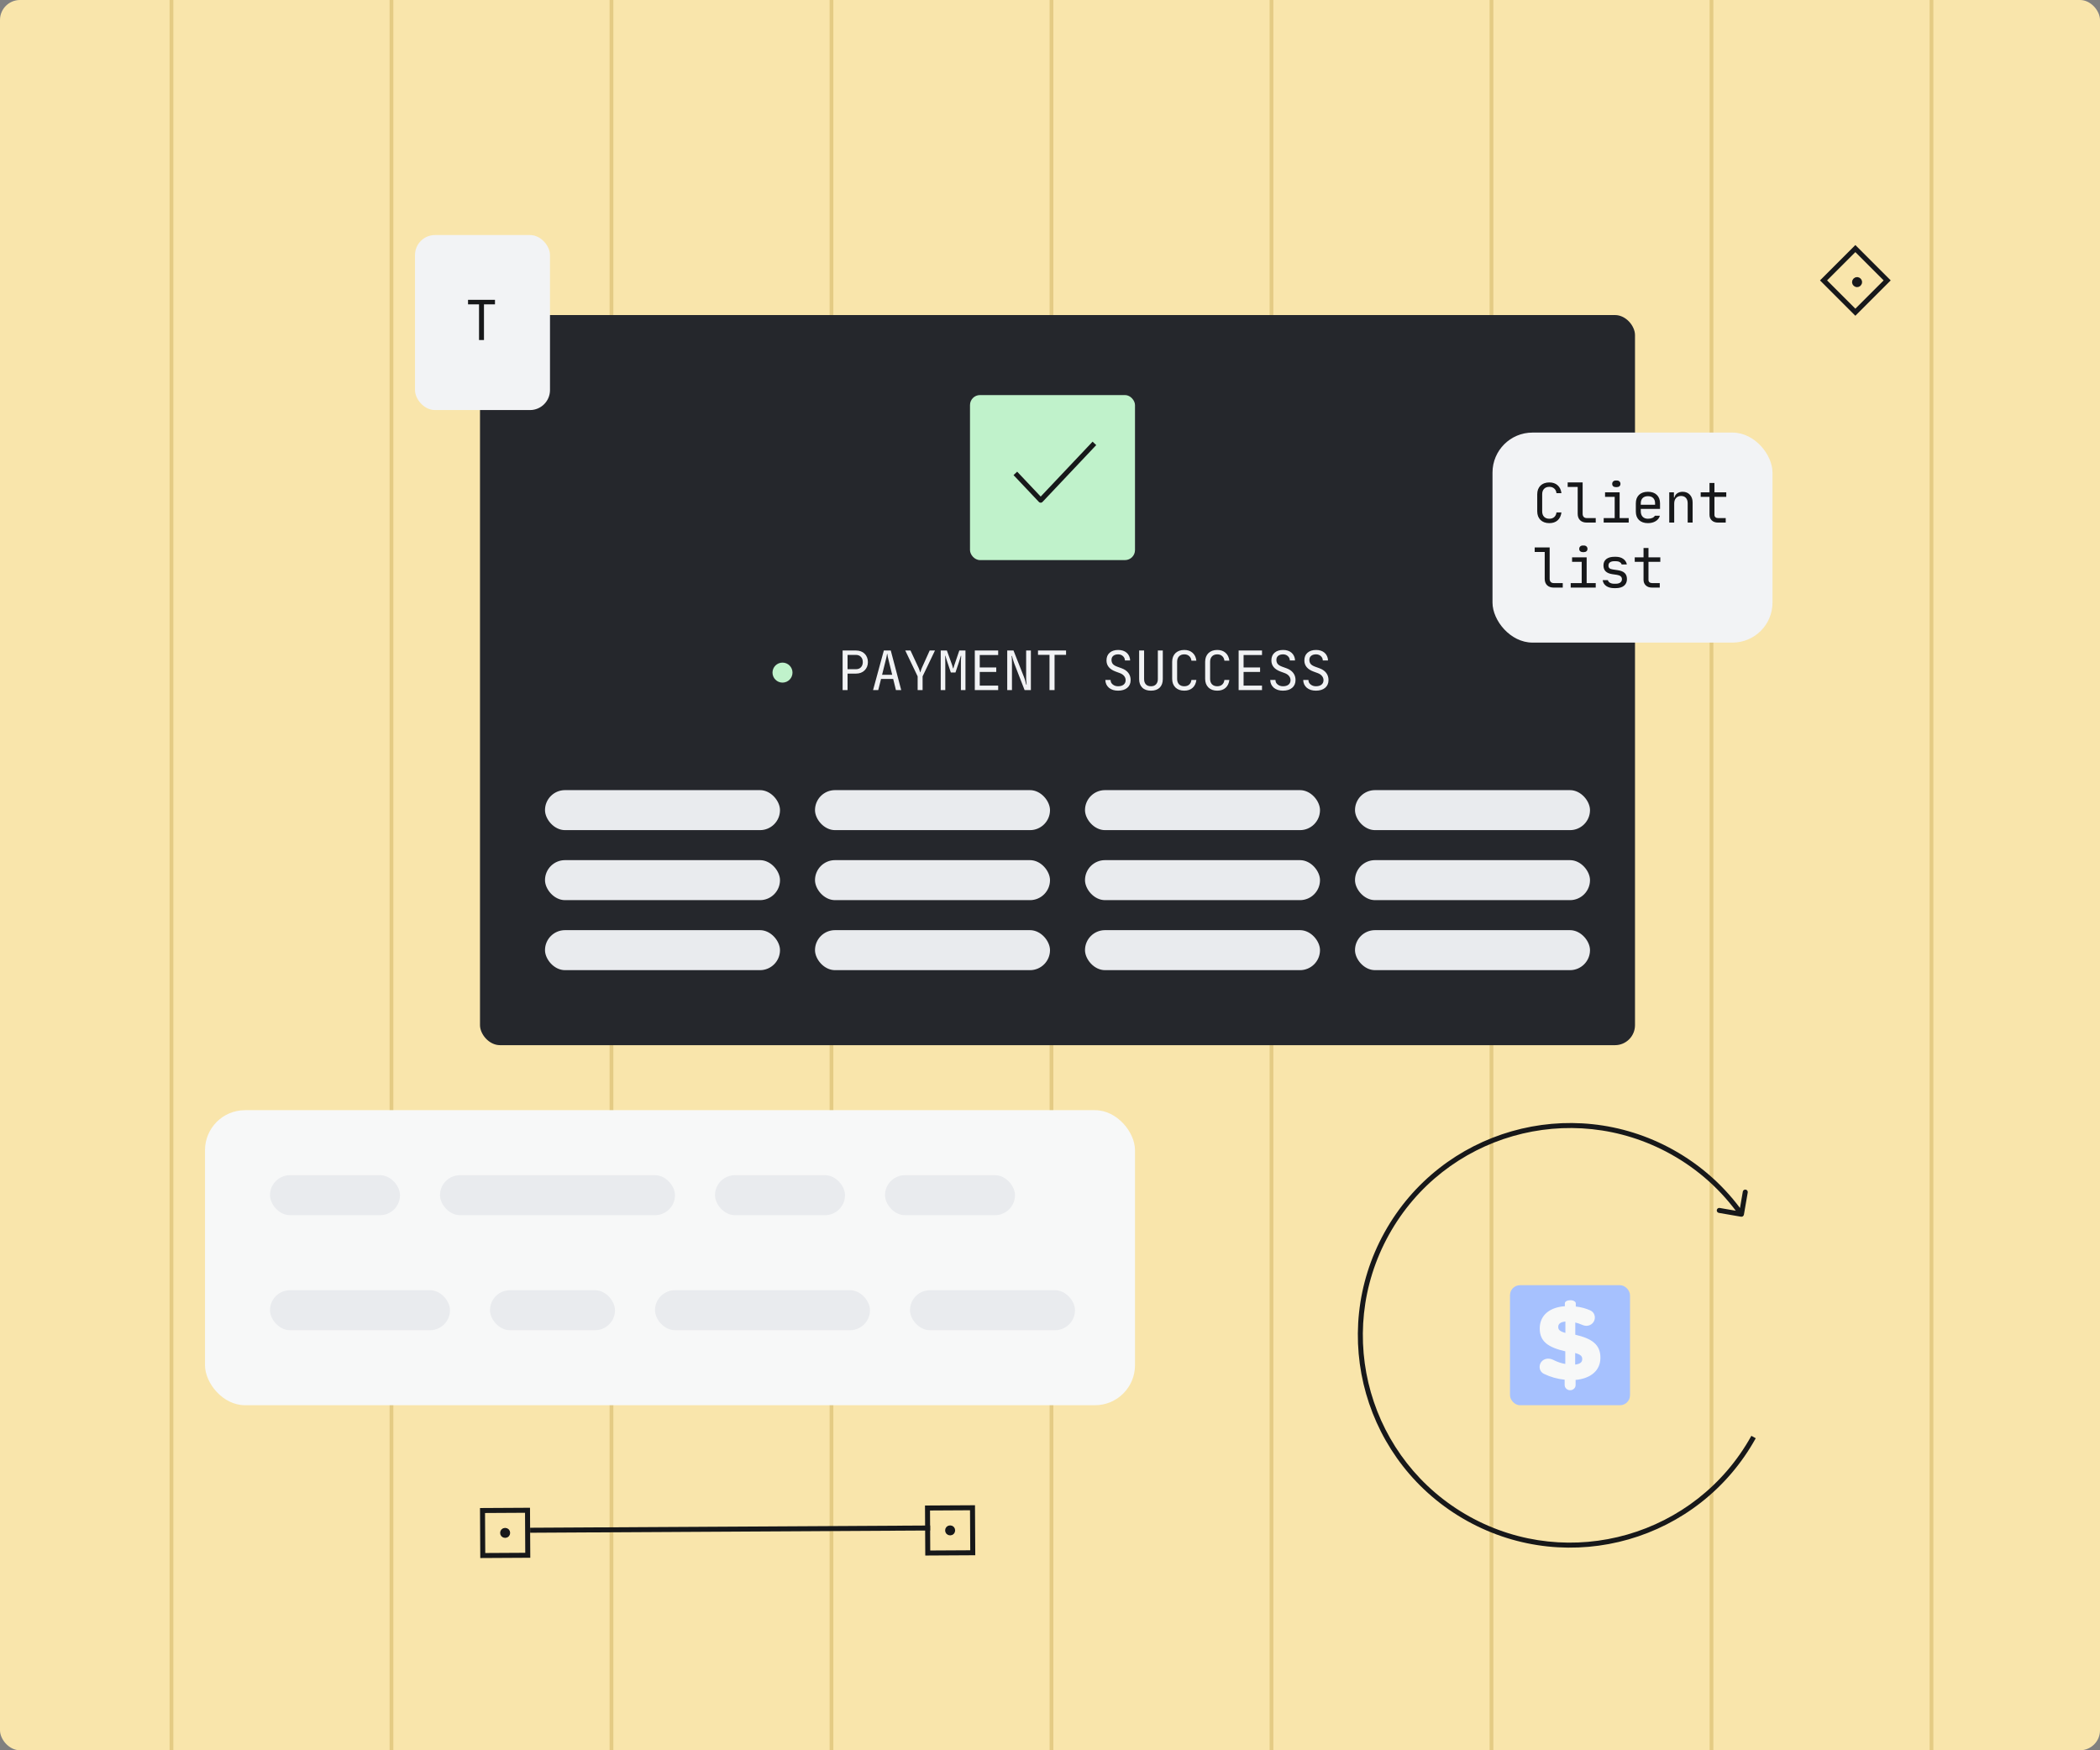 <svg width="420" height="350" viewBox="0 0 420 350" fill="none" xmlns="http://www.w3.org/2000/svg">
<rect x="0" y="0" width="420" height="350" fill="#808080" stroke="none"/>
<g clip-path="url(#clip0_1855_10376)">
<rect width="420" height="350" rx="4" fill="#F9E5AB"/>
<line x1="34.295" y1="-42.072" x2="34.295" y2="391.928" stroke="#E4CB84" stroke-width="0.75"/>
<line x1="78.295" y1="-42.072" x2="78.295" y2="391.928" stroke="#E4CB84" stroke-width="0.75"/>
<line x1="122.295" y1="-42.072" x2="122.295" y2="391.928" stroke="#E4CB84" stroke-width="0.75"/>
<line x1="166.296" y1="-42.072" x2="166.296" y2="391.928" stroke="#E4CB84" stroke-width="0.75"/>
<line x1="210.296" y1="-42.072" x2="210.296" y2="391.928" stroke="#E4CB84" stroke-width="0.75"/>
<line x1="254.296" y1="-42.072" x2="254.296" y2="391.928" stroke="#E4CB84" stroke-width="0.75"/>
<line x1="298.296" y1="-42.072" x2="298.296" y2="391.928" stroke="#E4CB84" stroke-width="0.75"/>
<line x1="342.296" y1="-42.072" x2="342.296" y2="391.928" stroke="#E4CB84" stroke-width="0.75"/>
<line x1="386.296" y1="-42.072" x2="386.296" y2="391.928" stroke="#E4CB84" stroke-width="0.75"/>
<rect x="198.732" y="167.008" width="9" height="9" transform="rotate(118.368 198.732 167.008)" stroke="#17181A"/>
<circle cx="294" cy="175" r="0.5" transform="rotate(90 294 175)" fill="#17181A" stroke="#17181A"/>
<path d="M348.204 243.303C348.476 243.35 348.734 243.168 348.781 242.896L349.547 238.461C349.594 238.189 349.411 237.931 349.139 237.884C348.867 237.837 348.608 238.019 348.561 238.291L347.881 242.233L343.939 241.553C343.667 241.506 343.408 241.688 343.361 241.96C343.315 242.232 343.497 242.491 343.769 242.538L348.204 243.303ZM350.274 287.118C339.176 307.139 313.95 314.372 293.93 303.274L293.445 304.149C313.948 315.514 339.783 308.106 351.149 287.603L350.274 287.118ZM293.93 303.274C273.909 292.176 266.676 266.95 277.774 246.93L276.899 246.445C265.534 266.948 272.942 292.783 293.445 304.149L293.93 303.274ZM277.774 246.93C288.872 226.909 314.098 219.676 334.118 230.774L334.603 229.899C314.1 218.534 288.265 225.942 276.899 246.445L277.774 246.93ZM334.118 230.774C339.765 233.904 344.393 238.157 347.88 243.099L348.697 242.522C345.125 237.46 340.384 233.104 334.603 229.899L334.118 230.774Z" fill="#17181A"/>
<rect x="96" y="63" width="231" height="146" rx="4" fill="#25272C"/>
<rect x="194" y="79" width="33" height="33" rx="2" fill="#C0F2CB"/>
<path d="M218.538 89.025L208.139 100.025L203.413 95.025" stroke="#17181A" stroke-linecap="square" stroke-linejoin="round"/>
<circle cx="156.5" cy="134.5" r="2" fill="#C0F2CB"/>
<path d="M171.195 130.08C171.555 130.08 171.881 130.135 172.174 130.245C172.468 130.355 172.717 130.513 172.922 130.718C173.135 130.923 173.296 131.169 173.406 131.455C173.524 131.734 173.582 132.045 173.582 132.39C173.582 132.735 173.524 133.05 173.406 133.336C173.289 133.615 173.124 133.857 172.911 134.062C172.706 134.267 172.457 134.425 172.163 134.535C171.87 134.645 171.547 134.7 171.195 134.7H169.512V138H168.522V130.08H171.195ZM169.512 130.96V133.82H171.195C171.606 133.82 171.936 133.692 172.185 133.435C172.435 133.171 172.559 132.823 172.559 132.39C172.559 131.957 172.435 131.613 172.185 131.356C171.936 131.092 171.606 130.96 171.195 130.96H169.512ZM176.768 130.08H178.154L180.244 138H179.188L178.638 135.767H176.207L175.646 138H174.612L176.768 130.08ZM176.416 134.942H178.44L177.67 131.807C177.633 131.653 177.6 131.514 177.571 131.389C177.542 131.257 177.52 131.14 177.505 131.037C177.49 130.927 177.476 130.828 177.461 130.74H177.417C177.402 130.828 177.384 130.927 177.362 131.037C177.347 131.14 177.325 131.257 177.296 131.389C177.267 131.514 177.234 131.653 177.197 131.807L176.416 134.942ZM181.054 130.08H182.099L183.727 133.567C183.778 133.67 183.818 133.772 183.848 133.875C183.884 133.978 183.917 134.069 183.947 134.15C183.976 134.245 184.002 134.341 184.024 134.436H184.068C184.09 134.341 184.119 134.245 184.156 134.15C184.178 134.069 184.207 133.978 184.244 133.875C184.28 133.772 184.321 133.67 184.365 133.567L185.938 130.08H186.994L184.519 135.25V138H183.529V135.25L181.054 130.08ZM188.144 138V130.08H189.376L190.344 132.764C190.381 132.845 190.414 132.94 190.443 133.05C190.473 133.153 190.498 133.248 190.52 133.336C190.55 133.446 190.579 133.552 190.608 133.655H190.674C190.704 133.552 190.733 133.446 190.762 133.336C190.792 133.248 190.821 133.153 190.85 133.05C190.887 132.94 190.92 132.845 190.949 132.764L191.862 130.08H193.094V138H192.181V132.445C192.181 132.328 192.181 132.196 192.181 132.049C192.189 131.902 192.2 131.759 192.214 131.62C192.222 131.459 192.229 131.297 192.236 131.136H192.17C192.126 131.29 192.082 131.44 192.038 131.587C192.002 131.719 191.958 131.862 191.906 132.016C191.862 132.17 191.818 132.313 191.774 132.445L191.092 134.48H190.168L189.486 132.445C189.442 132.306 189.395 132.159 189.343 132.005C189.292 131.851 189.248 131.708 189.211 131.576C189.167 131.422 189.123 131.272 189.079 131.125H189.024C189.032 131.286 189.039 131.448 189.046 131.609C189.046 131.741 189.046 131.884 189.046 132.038C189.054 132.185 189.057 132.32 189.057 132.445V138H188.144ZM194.96 138V130.08H199.635V130.982H195.95V133.468H199.25V134.37H195.95V137.098H199.635V138H194.96ZM201.446 130.08H202.7L204.801 135.393C204.859 135.525 204.914 135.679 204.966 135.855C205.017 136.024 205.061 136.185 205.098 136.339C205.149 136.522 205.197 136.709 205.241 136.9H205.329C205.329 136.9 205.325 136.863 205.318 136.79C205.31 136.709 205.299 136.603 205.285 136.471C205.27 136.339 205.255 136.189 205.241 136.02C205.233 135.844 205.23 135.661 205.23 135.47V130.08H206.176V138H204.922L202.854 132.676C202.795 132.507 202.736 132.335 202.678 132.159C202.619 131.983 202.571 131.822 202.535 131.675C202.483 131.506 202.439 131.338 202.403 131.169H202.315C202.329 131.286 202.344 131.418 202.359 131.565C202.366 131.69 202.373 131.84 202.381 132.016C202.388 132.185 202.392 132.375 202.392 132.588V138H201.446V130.08ZM207.601 130.08H213.211V130.949H210.912V138H209.9V130.949H207.601V130.08ZM223.598 138.11C223.239 138.11 222.905 138.062 222.597 137.967C222.289 137.864 222.021 137.721 221.794 137.538C221.574 137.347 221.398 137.12 221.266 136.856C221.141 136.592 221.075 136.295 221.068 135.965H222.113C222.113 136.156 222.15 136.328 222.223 136.482C222.304 136.636 222.414 136.768 222.553 136.878C222.692 136.988 222.854 137.076 223.037 137.142C223.22 137.201 223.415 137.23 223.62 137.23C224.082 137.23 224.449 137.124 224.72 136.911C224.991 136.691 225.127 136.394 225.127 136.02C225.127 135.705 225.028 135.426 224.83 135.184C224.632 134.935 224.346 134.74 223.972 134.601L223.136 134.293C221.911 133.846 221.299 133.105 221.299 132.071C221.299 131.411 221.508 130.898 221.926 130.531C222.344 130.157 222.92 129.97 223.653 129.97C223.998 129.97 224.313 130.018 224.599 130.113C224.885 130.208 225.131 130.348 225.336 130.531C225.549 130.714 225.714 130.938 225.831 131.202C225.956 131.459 226.022 131.748 226.029 132.071H224.984C224.984 131.888 224.947 131.723 224.874 131.576C224.801 131.422 224.702 131.294 224.577 131.191C224.46 131.081 224.32 130.997 224.159 130.938C223.998 130.879 223.825 130.85 223.642 130.85C223.224 130.85 222.894 130.949 222.652 131.147C222.417 131.345 222.3 131.613 222.3 131.95C222.3 132.28 222.388 132.555 222.564 132.775C222.747 132.988 223.041 133.167 223.444 133.314L224.324 133.633C224.911 133.846 225.358 134.154 225.666 134.557C225.974 134.96 226.128 135.437 226.128 135.987C226.128 136.647 225.901 137.168 225.446 137.549C224.999 137.923 224.383 138.11 223.598 138.11ZM230.194 138.11C229.438 138.11 228.855 137.905 228.445 137.494C228.034 137.083 227.829 136.519 227.829 135.8V130.08H228.819V135.8C228.819 136.24 228.936 136.588 229.171 136.845C229.405 137.102 229.746 137.23 230.194 137.23C230.634 137.23 230.971 137.102 231.206 136.845C231.448 136.588 231.569 136.24 231.569 135.8V130.08H232.559V135.8C232.559 136.526 232.353 137.094 231.943 137.505C231.532 137.908 230.949 138.11 230.194 138.11ZM236.855 129.97C237.545 129.97 238.098 130.161 238.516 130.542C238.942 130.916 239.195 131.44 239.275 132.115H238.285C238.241 131.719 238.091 131.411 237.834 131.191C237.585 130.964 237.259 130.85 236.855 130.85C236.415 130.85 236.067 130.982 235.81 131.246C235.554 131.51 235.425 131.873 235.425 132.335V135.745C235.425 136.207 235.55 136.57 235.799 136.834C236.056 137.098 236.408 137.23 236.855 137.23C237.259 137.23 237.585 137.12 237.834 136.9C238.091 136.673 238.241 136.361 238.285 135.965H239.275C239.195 136.64 238.942 137.168 238.516 137.549C238.098 137.923 237.545 138.11 236.855 138.11C236.481 138.11 236.144 138.055 235.843 137.945C235.55 137.835 235.297 137.677 235.084 137.472C234.879 137.267 234.718 137.017 234.6 136.724C234.49 136.431 234.435 136.104 234.435 135.745V132.335C234.435 131.976 234.49 131.649 234.6 131.356C234.718 131.063 234.879 130.813 235.084 130.608C235.297 130.403 235.55 130.245 235.843 130.135C236.144 130.025 236.481 129.97 236.855 129.97ZM243.451 129.97C244.14 129.97 244.694 130.161 245.112 130.542C245.537 130.916 245.79 131.44 245.871 132.115H244.881C244.837 131.719 244.687 131.411 244.43 131.191C244.181 130.964 243.854 130.85 243.451 130.85C243.011 130.85 242.663 130.982 242.406 131.246C242.149 131.51 242.021 131.873 242.021 132.335V135.745C242.021 136.207 242.146 136.57 242.395 136.834C242.652 137.098 243.004 137.23 243.451 137.23C243.854 137.23 244.181 137.12 244.43 136.9C244.687 136.673 244.837 136.361 244.881 135.965H245.871C245.79 136.64 245.537 137.168 245.112 137.549C244.694 137.923 244.14 138.11 243.451 138.11C243.077 138.11 242.74 138.055 242.439 137.945C242.146 137.835 241.893 137.677 241.68 137.472C241.475 137.267 241.313 137.017 241.196 136.724C241.086 136.431 241.031 136.104 241.031 135.745V132.335C241.031 131.976 241.086 131.649 241.196 131.356C241.313 131.063 241.475 130.813 241.68 130.608C241.893 130.403 242.146 130.245 242.439 130.135C242.74 130.025 243.077 129.97 243.451 129.97ZM247.726 138V130.08H252.401V130.982H248.716V133.468H252.016V134.37H248.716V137.098H252.401V138H247.726ZM256.576 138.11C256.217 138.11 255.883 138.062 255.575 137.967C255.267 137.864 255 137.721 254.772 137.538C254.552 137.347 254.376 137.12 254.244 136.856C254.12 136.592 254.054 136.295 254.046 135.965H255.091C255.091 136.156 255.128 136.328 255.201 136.482C255.282 136.636 255.392 136.768 255.531 136.878C255.671 136.988 255.832 137.076 256.015 137.142C256.199 137.201 256.393 137.23 256.598 137.23C257.06 137.23 257.427 137.124 257.698 136.911C257.97 136.691 258.105 136.394 258.105 136.02C258.105 135.705 258.006 135.426 257.808 135.184C257.61 134.935 257.324 134.74 256.95 134.601L256.114 134.293C254.89 133.846 254.277 133.105 254.277 132.071C254.277 131.411 254.486 130.898 254.904 130.531C255.322 130.157 255.898 129.97 256.631 129.97C256.976 129.97 257.291 130.018 257.577 130.113C257.863 130.208 258.109 130.348 258.314 130.531C258.527 130.714 258.692 130.938 258.809 131.202C258.934 131.459 259 131.748 259.007 132.071H257.962C257.962 131.888 257.926 131.723 257.852 131.576C257.779 131.422 257.68 131.294 257.555 131.191C257.438 131.081 257.299 130.997 257.137 130.938C256.976 130.879 256.804 130.85 256.62 130.85C256.202 130.85 255.872 130.949 255.63 131.147C255.396 131.345 255.278 131.613 255.278 131.95C255.278 132.28 255.366 132.555 255.542 132.775C255.726 132.988 256.019 133.167 256.422 133.314L257.302 133.633C257.889 133.846 258.336 134.154 258.644 134.557C258.952 134.96 259.106 135.437 259.106 135.987C259.106 136.647 258.879 137.168 258.424 137.549C257.977 137.923 257.361 138.11 256.576 138.11ZM263.172 138.11C262.813 138.11 262.479 138.062 262.171 137.967C261.863 137.864 261.595 137.721 261.368 137.538C261.148 137.347 260.972 137.12 260.84 136.856C260.715 136.592 260.649 136.295 260.642 135.965H261.687C261.687 136.156 261.724 136.328 261.797 136.482C261.878 136.636 261.988 136.768 262.127 136.878C262.266 136.988 262.428 137.076 262.611 137.142C262.794 137.201 262.989 137.23 263.194 137.23C263.656 137.23 264.023 137.124 264.294 136.911C264.565 136.691 264.701 136.394 264.701 136.02C264.701 135.705 264.602 135.426 264.404 135.184C264.206 134.935 263.92 134.74 263.546 134.601L262.71 134.293C261.485 133.846 260.873 133.105 260.873 132.071C260.873 131.411 261.082 130.898 261.5 130.531C261.918 130.157 262.494 129.97 263.227 129.97C263.572 129.97 263.887 130.018 264.173 130.113C264.459 130.208 264.705 130.348 264.91 130.531C265.123 130.714 265.288 130.938 265.405 131.202C265.53 131.459 265.596 131.748 265.603 132.071H264.558C264.558 131.888 264.521 131.723 264.448 131.576C264.375 131.422 264.276 131.294 264.151 131.191C264.034 131.081 263.894 130.997 263.733 130.938C263.572 130.879 263.399 130.85 263.216 130.85C262.798 130.85 262.468 130.949 262.226 131.147C261.991 131.345 261.874 131.613 261.874 131.95C261.874 132.28 261.962 132.555 262.138 132.775C262.321 132.988 262.615 133.167 263.018 133.314L263.898 133.633C264.485 133.846 264.932 134.154 265.24 134.557C265.548 134.96 265.702 135.437 265.702 135.987C265.702 136.647 265.475 137.168 265.02 137.549C264.573 137.923 263.957 138.11 263.172 138.11Z" fill="#F1F2F4"/>
<rect x="109" y="158" width="47" height="8" rx="4" fill="#E9EBEE"/>
<rect x="109" y="172" width="47" height="8" rx="4" fill="#E9EBEE"/>
<rect x="109" y="186" width="47" height="8" rx="4" fill="#E9EBEE"/>
<rect x="217" y="158" width="47" height="8" rx="4" fill="#E9EBEE"/>
<rect x="217" y="172" width="47" height="8" rx="4" fill="#E9EBEE"/>
<rect x="217" y="186" width="47" height="8" rx="4" fill="#E9EBEE"/>
<rect x="163" y="158" width="47" height="8" rx="4" fill="#E9EBEE"/>
<rect x="163" y="172" width="47" height="8" rx="4" fill="#E9EBEE"/>
<rect x="163" y="186" width="47" height="8" rx="4" fill="#E9EBEE"/>
<rect x="271" y="158" width="47" height="8" rx="4" fill="#E9EBEE"/>
<rect x="271" y="172" width="47" height="8" rx="4" fill="#E9EBEE"/>
<rect x="271" y="186" width="47" height="8" rx="4" fill="#E9EBEE"/>
<rect x="298.5" y="86.5" width="56" height="42" rx="8" fill="#F2F3F5"/>
<path d="M309.866 96.47C310.555 96.47 311.109 96.661 311.527 97.042C311.952 97.416 312.205 97.94 312.286 98.615H311.296C311.252 98.219 311.102 97.911 310.845 97.691C310.596 97.464 310.269 97.35 309.866 97.35C309.426 97.35 309.078 97.482 308.821 97.746C308.564 98.01 308.436 98.373 308.436 98.835V102.245C308.436 102.707 308.561 103.07 308.81 103.334C309.067 103.598 309.419 103.73 309.866 103.73C310.269 103.73 310.596 103.62 310.845 103.4C311.102 103.173 311.252 102.861 311.296 102.465H312.286C312.205 103.14 311.952 103.668 311.527 104.049C311.109 104.423 310.555 104.61 309.866 104.61C309.492 104.61 309.155 104.555 308.854 104.445C308.561 104.335 308.308 104.177 308.095 103.972C307.89 103.767 307.728 103.517 307.611 103.224C307.501 102.931 307.446 102.604 307.446 102.245V98.835C307.446 98.476 307.501 98.149 307.611 97.856C307.728 97.563 307.89 97.313 308.095 97.108C308.308 96.903 308.561 96.745 308.854 96.635C309.155 96.525 309.492 96.47 309.866 96.47ZM316.528 96.47V102.74C316.528 103.011 316.601 103.224 316.748 103.378C316.894 103.525 317.096 103.598 317.353 103.598H319.146V104.5H317.353C316.788 104.5 316.344 104.346 316.022 104.038C315.699 103.723 315.538 103.29 315.538 102.74V97.372H313.536V96.47H316.528ZM320.736 104.5V103.598H322.936V99.352H321.011V98.45H323.926V103.598H325.741V104.5H320.736ZM323.156 96.085H323.376C323.589 96.085 323.761 96.147 323.893 96.272C324.025 96.397 324.091 96.558 324.091 96.756C324.091 96.954 324.025 97.112 323.893 97.229C323.761 97.346 323.589 97.405 323.376 97.405H323.156C322.944 97.405 322.771 97.35 322.639 97.24C322.507 97.123 322.441 96.961 322.441 96.756C322.441 96.558 322.507 96.397 322.639 96.272C322.771 96.147 322.944 96.085 323.156 96.085ZM329.587 104.61C328.832 104.61 328.238 104.405 327.805 103.994C327.38 103.583 327.167 103.019 327.167 102.3V100.65C327.167 99.931 327.38 99.367 327.805 98.956C328.238 98.545 328.832 98.34 329.587 98.34C330.342 98.34 330.933 98.545 331.358 98.956C331.791 99.367 332.007 99.931 332.007 100.65V101.761H328.157V102.245C328.157 102.707 328.282 103.07 328.531 103.334C328.788 103.598 329.14 103.73 329.587 103.73C329.917 103.73 330.203 103.679 330.445 103.576C330.687 103.473 330.867 103.323 330.984 103.125H331.974C331.849 103.587 331.571 103.95 331.138 104.214C330.713 104.478 330.196 104.61 329.587 104.61ZM331.017 100.936V100.65C331.017 100.195 330.892 99.843 330.643 99.594C330.394 99.345 330.042 99.22 329.587 99.22C329.132 99.22 328.78 99.345 328.531 99.594C328.282 99.843 328.157 100.195 328.157 100.65V100.936H331.017ZM333.851 104.5V98.45H334.786V99.495H334.874C334.969 99.128 335.16 98.846 335.446 98.648C335.739 98.443 336.102 98.34 336.535 98.34C336.835 98.34 337.107 98.391 337.349 98.494C337.598 98.597 337.807 98.743 337.976 98.934C338.152 99.117 338.287 99.341 338.383 99.605C338.478 99.862 338.526 100.151 338.526 100.474V104.5H337.536V100.639C337.536 100.177 337.418 99.818 337.184 99.561C336.949 99.304 336.623 99.176 336.205 99.176C335.787 99.176 335.453 99.315 335.204 99.594C334.962 99.865 334.841 100.236 334.841 100.705V104.5H333.851ZM340.139 98.45H341.899V96.58H342.889V98.45H345.254V99.352H342.889V102.938C342.889 103.143 342.951 103.305 343.076 103.422C343.208 103.539 343.384 103.598 343.604 103.598H345.144V104.5H343.604C343.083 104.5 342.669 104.357 342.361 104.071C342.053 103.785 341.899 103.407 341.899 102.938V99.352H340.139V98.45ZM309.932 109.47V115.74C309.932 116.011 310.005 116.224 310.152 116.378C310.299 116.525 310.5 116.598 310.757 116.598H312.55V117.5H310.757C310.192 117.5 309.749 117.346 309.426 117.038C309.103 116.723 308.942 116.29 308.942 115.74V110.372H306.94V109.47H309.932ZM314.141 117.5V116.598H316.341V112.352H314.416V111.45H317.331V116.598H319.146V117.5H314.141ZM316.561 109.085H316.781C316.993 109.085 317.166 109.147 317.298 109.272C317.43 109.397 317.496 109.558 317.496 109.756C317.496 109.954 317.43 110.112 317.298 110.229C317.166 110.346 316.993 110.405 316.781 110.405H316.561C316.348 110.405 316.176 110.35 316.044 110.24C315.912 110.123 315.846 109.961 315.846 109.756C315.846 109.558 315.912 109.397 316.044 109.272C316.176 109.147 316.348 109.085 316.561 109.085ZM322.826 117.61C322.188 117.61 321.66 117.467 321.242 117.181C320.832 116.888 320.597 116.499 320.538 116.015H321.583C321.627 116.228 321.763 116.4 321.99 116.532C322.218 116.664 322.496 116.73 322.826 116.73H323.134C323.53 116.73 323.838 116.649 324.058 116.488C324.278 116.319 324.388 116.096 324.388 115.817C324.388 115.34 324.051 115.051 323.376 114.948L322.463 114.816C321.869 114.728 321.426 114.541 321.132 114.255C320.839 113.969 320.692 113.569 320.692 113.056C320.692 112.513 320.883 112.092 321.264 111.791C321.653 111.49 322.192 111.34 322.881 111.34H323.189C323.483 111.34 323.754 111.377 324.003 111.45C324.253 111.523 324.473 111.63 324.663 111.769C324.854 111.901 325.008 112.062 325.125 112.253C325.25 112.436 325.331 112.642 325.367 112.869H324.322C324.278 112.678 324.154 112.524 323.948 112.407C323.743 112.282 323.49 112.22 323.189 112.22H322.881C322.507 112.22 322.214 112.293 322.001 112.44C321.796 112.587 321.693 112.807 321.693 113.1C321.693 113.335 321.763 113.514 321.902 113.639C322.049 113.756 322.284 113.837 322.606 113.881L323.519 114.013C324.172 114.108 324.645 114.299 324.938 114.585C325.239 114.871 325.389 115.278 325.389 115.806C325.389 116.371 325.191 116.814 324.795 117.137C324.407 117.452 323.853 117.61 323.134 117.61H322.826ZM326.947 111.45H328.707V109.58H329.697V111.45H332.062V112.352H329.697V115.938C329.697 116.143 329.759 116.305 329.884 116.422C330.016 116.539 330.192 116.598 330.412 116.598H331.952V117.5H330.412C329.891 117.5 329.477 117.357 329.169 117.071C328.861 116.785 328.707 116.407 328.707 115.938V112.352H326.947V111.45Z" fill="#17181A"/>
<rect x="41" y="222" width="186" height="59" rx="8" fill="#F7F8F8"/>
<rect x="54" y="235" width="26" height="8" rx="4" fill="#E9EBEE"/>
<rect x="88" y="235" width="47" height="8" rx="4" fill="#E9EBEE"/>
<rect x="143" y="235" width="26" height="8" rx="4" fill="#E9EBEE"/>
<rect x="177" y="235" width="26" height="8" rx="4" fill="#E9EBEE"/>
<rect x="54" y="258" width="36" height="8" rx="4" fill="#E9EBEE"/>
<rect x="98" y="258" width="25" height="8" rx="4" fill="#E9EBEE"/>
<rect x="131" y="258" width="43" height="8" rx="4" fill="#E9EBEE"/>
<rect x="182" y="258" width="33" height="8" rx="4" fill="#E9EBEE"/>
<rect x="371.071" y="49.707" width="9" height="9" transform="rotate(45 371.071 49.707)" stroke="#17181A"/>
<circle cx="371.414" cy="56.414" r="0.5" transform="rotate(45 371.414 56.414)" fill="#17181A" stroke="#17181A"/>
<rect x="83" y="47" width="27" height="35" rx="4" fill="#F2F3F5"/>
<path d="M95.805 68V60.861H93.605V59.959H98.995V60.861H96.795V68H95.805Z" fill="#17181A"/>
<rect x="302" y="257" width="24" height="24" rx="2" fill="#A6C1FE"/>
<g clip-path="url(#clip1_1855_10376)">
<path d="M314.026 278C314.63 278 315.12 277.539 315.12 276.97C315.12 276.401 315.12 275.94 315.12 275.94C318.106 275.666 320.082 274.089 320.082 271.523V271.481C320.082 268.874 318.4 267.675 315.057 266.898V264.458C315.538 264.576 316.036 264.743 316.524 264.959C317.308 265.306 318.26 265.089 318.736 264.31C319.213 263.533 318.955 262.44 318.073 262.044C317.194 261.65 316.23 261.378 315.161 261.262V260.631C315.161 260.283 314.672 260 314.068 260C313.464 260 312.974 260.269 312.974 260.599C312.974 260.93 312.974 261.198 312.974 261.198C309.756 261.43 307.948 263.154 307.948 265.635V265.678C307.948 268.285 309.673 269.442 313.058 270.219V272.743C312.246 272.612 311.451 272.342 310.641 271.929C309.779 271.489 308.723 271.645 308.201 272.417C307.678 273.189 307.889 274.286 308.758 274.712C310.035 275.34 311.478 275.749 312.932 275.898V276.95C312.932 277.529 313.422 278 314.026 278ZM315.035 270.556C316.129 270.871 316.444 271.187 316.444 271.755V271.797C316.444 272.407 316.003 272.764 315.035 272.87V270.556ZM311.649 265.362V265.32C311.649 264.773 312.049 264.352 313.079 264.268V266.54C311.944 266.224 311.649 265.908 311.649 265.362Z" fill="#F7F8F8"/>
</g>
<rect x="185.552" y="310.553" width="9" height="9" transform="rotate(-90.323 185.552 310.553)" stroke="#17181A"/>
<circle cx="190.027" cy="306.028" r="0.5" transform="rotate(-90.323 190.027 306.028)" fill="#17181A" stroke="#17181A"/>
<rect x="96.554" y="311.055" width="9" height="9" transform="rotate(-90.323 96.554 311.055)" stroke="#17181A"/>
<circle cx="101.028" cy="306.529" r="0.5" transform="rotate(-90.323 101.028 306.529)" fill="#17181A" stroke="#17181A"/>
<line x1="186.024" y1="305.551" x2="106.025" y2="306.001" stroke="#17181A"/>
</g>
<defs>
<clipPath id="clip0_1855_10376">
<rect width="420" height="350" rx="4" fill="white"/>
</clipPath>
<clipPath id="clip1_1855_10376">
<rect width="18" height="18" fill="white" transform="translate(305 260)"/>
</clipPath>
</defs>
</svg>
